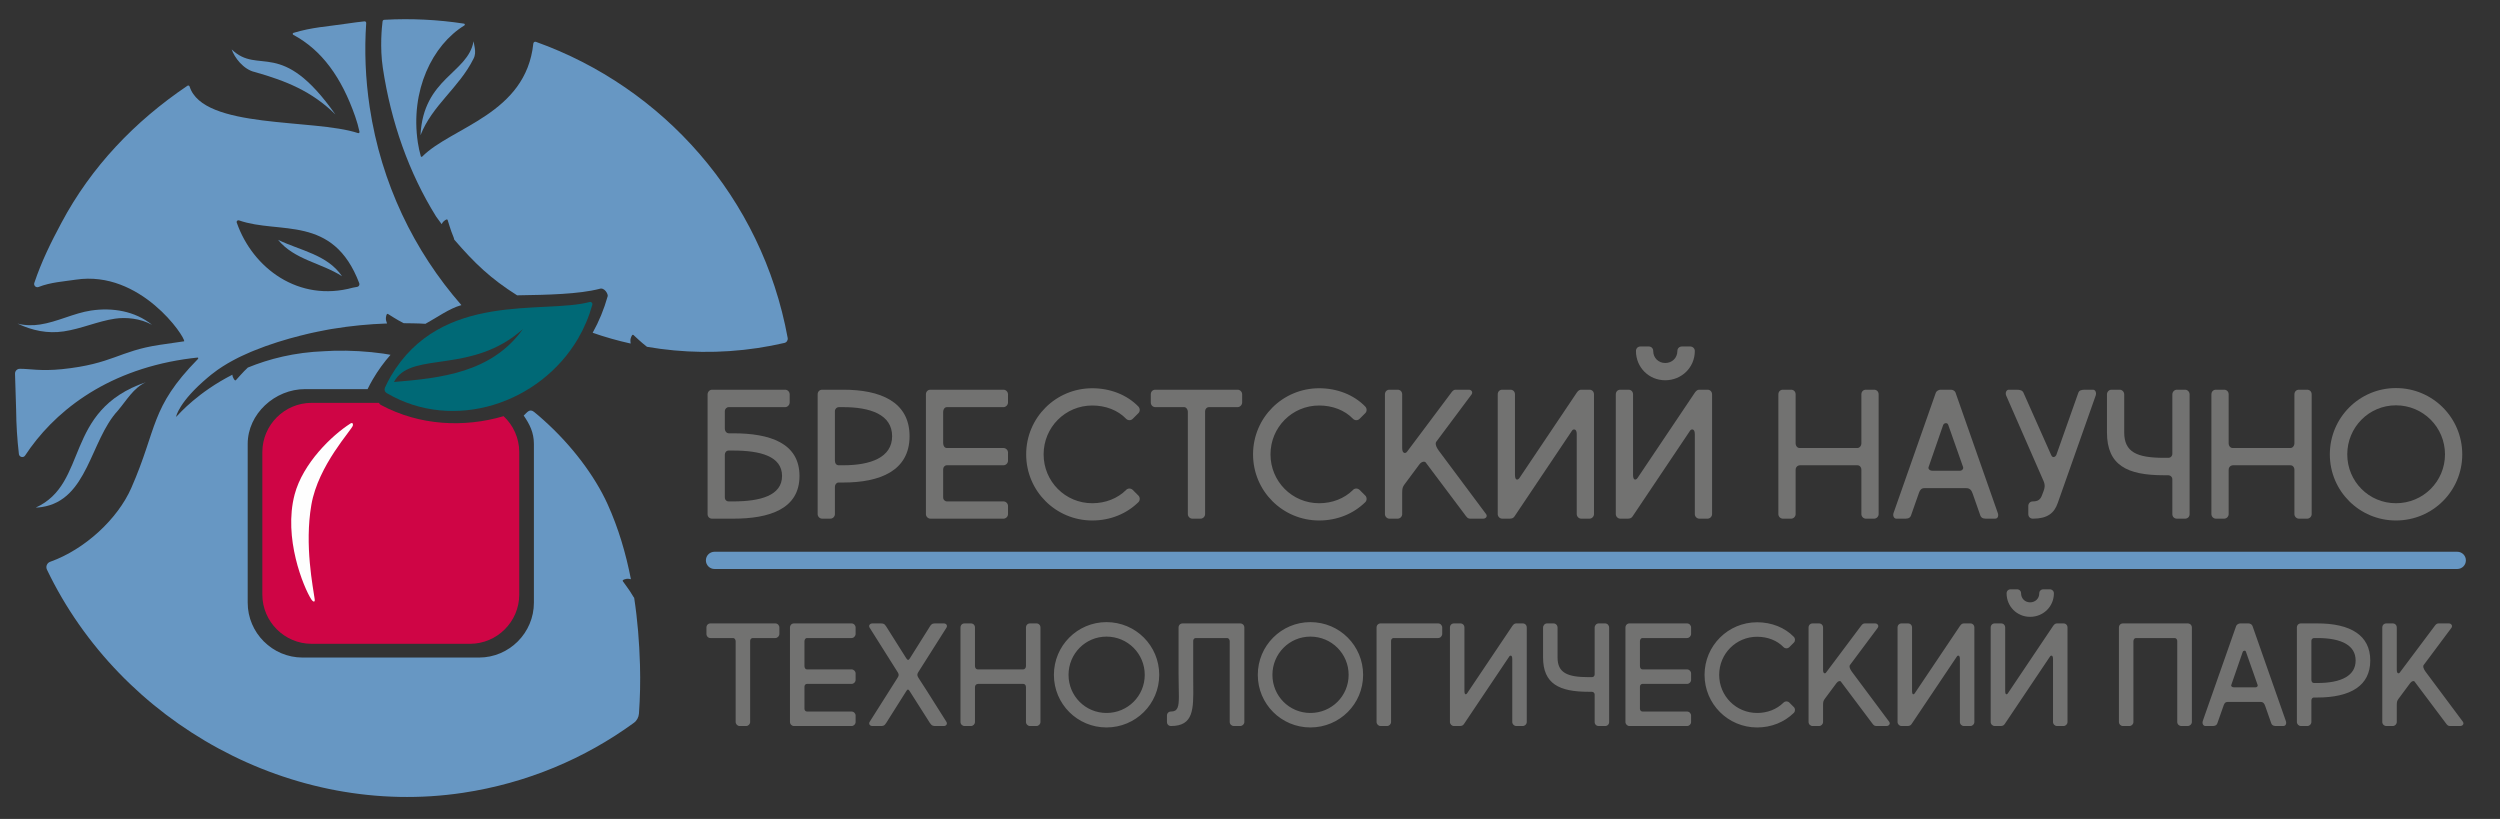 <?xml version="1.0" encoding="UTF-8"?>
<!DOCTYPE svg PUBLIC "-//W3C//DTD SVG 1.1//EN" "http://www.w3.org/Graphics/SVG/1.1/DTD/svg11.dtd">
<!-- Creator: CorelDRAW 2019 (64-Bit) -->
<svg xmlns="http://www.w3.org/2000/svg" xml:space="preserve" width="58mm" height="19mm" version="1.1" style="shape-rendering:geometricPrecision; text-rendering:geometricPrecision; image-rendering:optimizeQuality; fill-rule:evenodd; clip-rule:evenodd"
viewBox="0 0 5800 1900"
 xmlns:xlink="http://www.w3.org/1999/xlink">
 <rect x="0" y="0" width="5800" height="1900" fill="#333333" stroke="none"/>
 <defs>
  <style type="text/css">
   <![CDATA[
    .fil2 {fill:#CF0545}
    .fil4 {fill:#006976;fill-rule:nonzero}
    .fil1 {fill:#6797C3;fill-rule:nonzero}
    .fil0 {fill:#727271;fill-rule:nonzero}
    .fil3 {fill:#FEFEFE;fill-rule:nonzero}
   ]]>
  </style>
 </defs>
 <g id="Слой_x0020_1">
  <g id="_1793534601152">
   <g>
    <path class="fil0" d="M1641.63 1477.5c-1.71,-1.78 -2.69,-4.25 -2.69,-6.9l0 -14.62c0,-2.79 0.96,-5.21 2.62,-6.94 1.63,-1.71 3.95,-2.72 6.71,-2.72l150.58 0c2.5,0 4.89,1.08 6.63,2.88 1.64,1.71 2.7,4.08 2.7,6.78l0 14.62c0,2.58 -1.1,4.98 -2.78,6.73 -1.73,1.79 -4.09,2.93 -6.55,2.93l-52.52 0c-1.63,0 -3.08,0.73 -4.13,1.83 -1.14,1.2 -1.84,2.84 -1.84,4.47l0 188.48c0,2.47 -1.06,4.85 -2.79,6.58 -1.67,1.66 -3.96,2.75 -6.53,2.75l-14.96 0c-2.56,0 -4.86,-1.09 -6.53,-2.75 -1.73,-1.73 -2.8,-4.11 -2.8,-6.58l0 -187.48c0,-1.84 -0.71,-3.76 -1.85,-5.18 -1.01,-1.26 -2.35,-2.12 -3.78,-2.12l-52.85 0c-2.72,0 -5.01,-1.07 -6.64,-2.76zm193.7 -28.43c1.69,-1.77 4.08,-2.75 6.74,-2.75l133.63 0c2.49,0 4.88,1.08 6.62,2.88 1.64,1.71 2.7,4.08 2.7,6.78l0 14.62c0,2.58 -1.09,4.98 -2.78,6.73 -1.72,1.79 -4.08,2.93 -6.54,2.93l-103.72 0c-1.54,0 -2.87,0.81 -3.83,2.02 -1.14,1.43 -1.8,3.39 -1.8,5.28l0 57.84c0,2.16 0.63,4.16 1.71,5.57 0.97,1.26 2.32,2.05 3.92,2.05l103.72 0c2.47,0 4.84,1.07 6.57,2.8 1.67,1.67 2.75,3.97 2.75,6.53l0 14.96c0,2.56 -1.08,4.86 -2.75,6.53 -1.73,1.73 -4.1,2.79 -6.57,2.79l-103.72 0c-1.52,0 -2.92,0.7 -3.94,1.82 -1.04,1.15 -1.69,2.74 -1.69,4.48l0 51.53c0,1.82 0.67,3.36 1.72,4.46 1.11,1.16 2.64,1.84 4.24,1.84l103.39 0c2.47,0 4.84,1.06 6.57,2.79 1.67,1.67 2.75,3.97 2.75,6.53l0 14.96c0,2.56 -1.08,4.86 -2.75,6.53 -1.73,1.73 -4.1,2.8 -6.57,2.8l-133.63 0c-2.57,0 -4.87,-1.09 -6.54,-2.75 -1.73,-1.73 -2.79,-4.11 -2.79,-6.58l0 -219.06c0,-2.87 0.98,-5.24 2.59,-6.91zm214.44 -1.84c2.14,0.91 4.12,2.7 6.24,6.23l46.53 73.78c1.48,2.36 2.87,3.62 4.18,3.68 1.27,0.06 2.63,-1.03 4.07,-3.34l46.54 -74.12c4.28,-7.14 8.19,-7.14 13.16,-7.14l19.28 0c1.64,0 3.15,0.44 4.35,1.21 0.84,0.55 1.55,1.26 2.03,2.09 0.49,0.85 0.77,1.82 0.77,2.86 0,1.27 -0.4,2.64 -1.31,4.04l-65.47 103.36c-1.38,2.31 -1.92,4.14 -1.89,5.82 0.04,1.68 0.66,3.31 1.6,5.17l0.02 0.05c0.39,0.88 0.82,1.53 3.26,5.25 5.21,7.97 19.54,29.85 62.48,98.33 0.8,1.3 1.16,2.58 1.16,3.77 0,1.05 -0.28,2.03 -0.78,2.88 -0.5,0.85 -1.21,1.57 -2.09,2.11 -1.14,0.7 -2.56,1.11 -4.13,1.11l-19.28 0c-2.43,0 -4.52,0 -6.67,-0.92 -2.12,-0.9 -4.19,-2.68 -6.47,-6.2l-47.55 -74.8c-0.7,-1.06 -1.42,-1.81 -2.12,-2.25 -0.43,-0.26 -0.87,-0.4 -1.28,-0.4 -0.4,0 -0.83,0.15 -1.26,0.44 -0.64,0.42 -1.29,1.15 -1.93,2.2l-47.2 74.78c-4.28,7.14 -7.84,7.15 -13.16,7.15l-18.95 0c-1.72,0 -3.24,-0.44 -4.45,-1.18 -0.88,-0.54 -1.6,-1.26 -2.1,-2.09 -0.5,-0.85 -0.78,-1.83 -0.78,-2.86 0,-1.18 0.36,-2.46 1.15,-3.73l64.82 -102.39c1.41,-2.19 2.27,-4.05 2.38,-5.92 0.11,-1.86 -0.51,-3.84 -2.05,-6.31l-65.14 -103.37c-0.9,-1.39 -1.3,-2.76 -1.3,-4.01 0,-1.02 0.27,-1.98 0.76,-2.83 0.48,-0.82 1.18,-1.53 2.03,-2.08 1.26,-0.81 2.89,-1.28 4.68,-1.28l18.95 0c2.6,0 4.77,0 6.92,0.91zm181.14 1.84c1.69,-1.77 4.07,-2.75 6.73,-2.75l14.96 0c2.66,0 5.04,0.98 6.74,2.75 1.6,1.67 2.59,4.03 2.59,6.91l0 89.42c0,2.14 0.69,4.11 1.88,5.52 1.09,1.29 2.62,2.1 4.41,2.1l105.71 0c1.68,0 3.23,-0.85 4.37,-2.2 1.18,-1.4 1.93,-3.34 1.93,-5.42l0 -89.42c0,-2.88 0.98,-5.24 2.59,-6.91 1.7,-1.77 4.08,-2.75 6.74,-2.75l14.96 0c2.66,0 5.04,0.98 6.73,2.75 1.61,1.67 2.59,4.04 2.59,6.91l0 219.06c0,2.47 -1.06,4.85 -2.79,6.58 -1.67,1.66 -3.97,2.75 -6.53,2.75l-14.96 0c-2.57,0 -4.87,-1.09 -6.53,-2.75 -1.74,-1.73 -2.8,-4.11 -2.8,-6.58l0 -81.11c0,-2.1 -0.68,-3.97 -1.84,-5.29 -1.09,-1.24 -2.64,-2.01 -4.46,-2.01l-104.71 0c-2.09,0 -3.95,0.76 -5.26,2.07 -1.26,1.26 -2.03,3.07 -2.03,5.23l0 81.11c0,2.47 -1.07,4.85 -2.8,6.58 -1.67,1.66 -3.97,2.75 -6.53,2.75l-14.96 0c-2.56,0 -4.86,-1.09 -6.53,-2.75 -1.73,-1.73 -2.79,-4.11 -2.79,-6.58l0 -219.06c0,-2.87 0.98,-5.24 2.59,-6.91zm249.8 202.92c-22.03,-22.03 -35.66,-52.51 -35.66,-86.32 0,-33.83 13.65,-64.4 35.71,-86.52 22.08,-22.15 52.61,-35.82 86.31,-35.82 33.85,0 64.44,13.66 86.56,35.78 22.13,22.12 35.79,52.71 35.79,86.56 0,33.83 -13.65,64.32 -35.74,86.36 -22.13,22.06 -52.74,35.66 -86.61,35.66 -33.73,0 -64.27,-13.61 -86.36,-35.7zm24.05 -149.14c-15.95,16.06 -25.76,38.29 -25.76,62.82 0,24.52 9.79,46.64 25.71,62.62 15.89,15.95 37.9,25.79 62.36,25.79 24.63,0 46.81,-9.85 62.82,-25.8 16.04,-15.98 25.91,-38.1 25.91,-62.61 0,-24.52 -9.89,-46.74 -25.96,-62.81 -16.01,-16.01 -38.16,-25.92 -62.77,-25.92 -24.44,0 -46.43,9.9 -62.31,25.91zm202.57 172.19l0 -14.96c0,-2.64 0.97,-5 2.66,-6.69 1.63,-1.64 3.93,-2.63 6.66,-2.63 15.68,0 18.32,-10.54 18.32,-35.19 0,-5.76 -0.14,-12.09 -0.29,-19.16 -0.2,-9.14 -0.42,-19.53 -0.42,-31.07l0 -109.36c0,-2.9 0.99,-5.29 2.67,-6.96 1.74,-1.73 4.18,-2.7 6.98,-2.7l133.3 0c2.67,0 5.16,1 6.94,2.78 1.67,1.67 2.72,4.02 2.72,6.88l0 219.06c0,2.46 -1.14,4.82 -2.93,6.55 -1.76,1.68 -4.15,2.78 -6.73,2.78l-14.62 0c-2.7,0 -5.07,-1.07 -6.77,-2.71 -1.81,-1.73 -2.89,-4.13 -2.89,-6.62l0 -187.48c0,-1.84 -0.72,-3.76 -1.86,-5.18 -1.01,-1.26 -2.34,-2.12 -3.77,-2.12l-73.47 0c-1.48,0 -2.85,0.74 -3.86,1.86 -1.09,1.19 -1.77,2.82 -1.77,4.44l0 83.43c0,6.71 0.06,12.84 0.12,18.77 0.57,56.73 0.96,95.61 -51.67,95.61 -2.73,0 -5.03,-1 -6.66,-2.64 -1.69,-1.68 -2.66,-4.05 -2.66,-6.69zm246.41 -23.05c-22.03,-22.03 -35.66,-52.51 -35.66,-86.32 0,-33.83 13.65,-64.4 35.71,-86.52 22.08,-22.15 52.61,-35.82 86.31,-35.82 33.85,0 64.44,13.66 86.56,35.78 22.12,22.12 35.78,52.71 35.78,86.56 0,33.83 -13.64,64.32 -35.74,86.36 -22.13,22.06 -52.73,35.66 -86.6,35.66 -33.73,0 -64.27,-13.61 -86.36,-35.7zm24.05 -149.14c-15.95,16.06 -25.77,38.29 -25.77,62.82 0,24.52 9.8,46.64 25.72,62.62 15.89,15.95 37.9,25.79 62.36,25.79 24.63,0 46.81,-9.85 62.82,-25.8 16.04,-15.98 25.91,-38.1 25.91,-62.61 0,-24.52 -9.89,-46.74 -25.96,-62.81 -16.01,-16.01 -38.16,-25.92 -62.77,-25.92 -24.44,0 -46.43,9.9 -62.31,25.91zm218.45 -53.78c1.7,-1.77 4.08,-2.75 6.74,-2.75l133.63 0c2.5,0 4.89,1.08 6.62,2.88 1.65,1.71 2.71,4.08 2.71,6.78l0 14.62c0,2.58 -1.1,4.98 -2.78,6.73 -1.72,1.79 -4.09,2.93 -6.55,2.93l-103.71 0c-1.48,0 -2.85,0.74 -3.86,1.86 -1.09,1.19 -1.77,2.82 -1.77,4.44l0 188.48c0,2.47 -1.07,4.85 -2.8,6.58 -1.67,1.66 -3.97,2.75 -6.53,2.75l-14.96 0c-2.57,0 -4.87,-1.09 -6.53,-2.75 -1.73,-1.73 -2.8,-4.11 -2.8,-6.58l0 -219.06c0,-2.87 0.98,-5.24 2.59,-6.91zm170.2 0c1.7,-1.77 4.08,-2.75 6.74,-2.75l14.96 0c2.66,0 5.04,0.98 6.73,2.75 1.61,1.67 2.59,4.04 2.59,6.91l0 147.26c0,3.23 0.47,5.26 1.17,6.42 0.36,0.61 0.78,0.95 1.2,1.08 0.43,0.12 0.92,0.06 1.4,-0.12 0.88,-0.34 1.75,-1.1 2.35,-1.96l105.4 -156.93c1.41,-1.94 2.76,-3.28 4.16,-4.14 1.46,-0.89 2.96,-1.27 4.64,-1.27l14.96 0c2.66,0 5.04,0.98 6.73,2.75 1.61,1.67 2.59,4.04 2.59,6.91l0 219.06c0,2.47 -1.06,4.85 -2.79,6.58 -1.67,1.66 -3.97,2.75 -6.53,2.75l-14.96 0c-2.57,0 -4.87,-1.09 -6.53,-2.75 -1.73,-1.73 -2.8,-4.11 -2.8,-6.58l0 -146.6c0,-2.92 -0.51,-4.8 -1.27,-5.94 -0.47,-0.71 -1.03,-1.12 -1.61,-1.3 -0.58,-0.17 -1.21,-0.15 -1.79,0.02 -0.78,0.22 -1.45,0.68 -1.8,1.17l-105.69 157.53c-1.11,1.67 -2.42,2.79 -4.06,3.49 -1.59,0.68 -3.46,0.96 -5.76,0.96l-13.29 0c-2.57,0 -4.87,-1.09 -6.53,-2.75 -1.73,-1.73 -2.8,-4.11 -2.8,-6.58l0 -219.06c0,-2.87 0.98,-5.24 2.59,-6.91zm247.09 6.91l0 69.47c0,17.72 5.66,29.09 17.33,35.99 11.83,7 29.87,9.54 54.46,9.54l7.98 0c1.83,0 3.38,-0.69 4.48,-1.78 1.14,-1.16 1.81,-2.76 1.81,-4.52l0 -108.7c0,-2.62 1.05,-5.05 2.74,-6.82 1.68,-1.74 4,-2.84 6.59,-2.84l14.96 0c2.59,0 4.91,1.1 6.59,2.84 1.69,1.77 2.73,4.2 2.73,6.82l0 219.06c0,2.73 -0.99,5.03 -2.63,6.67 -1.68,1.68 -4.05,2.66 -6.69,2.66l-14.96 0c-2.64,0 -5.01,-0.98 -6.69,-2.66 -1.64,-1.64 -2.64,-3.94 -2.64,-6.67l0 -63.83c0,-1.72 -0.72,-3.31 -1.92,-4.45 -1.18,-1.13 -2.84,-1.84 -4.71,-1.84l-7.64 0c-33.77,0 -60.05,-4.54 -77.94,-16.72 -17.99,-12.25 -27.46,-32.13 -27.46,-62.75l0 -69.47c0,-2.62 1.05,-5.05 2.74,-6.82 1.68,-1.74 4,-2.84 6.59,-2.84l14.96 0c2.59,0 4.91,1.1 6.58,2.84 1.7,1.77 2.74,4.2 2.74,6.82zm160.12 -6.91c1.7,-1.77 4.08,-2.75 6.74,-2.75l133.63 0c2.5,0 4.89,1.08 6.62,2.88 1.64,1.71 2.71,4.08 2.71,6.78l0 14.62c0,2.58 -1.1,4.98 -2.78,6.73 -1.73,1.79 -4.09,2.93 -6.55,2.93l-103.71 0c-1.55,0 -2.87,0.81 -3.84,2.02 -1.14,1.43 -1.8,3.39 -1.8,5.28l0 57.84c0,2.16 0.63,4.16 1.71,5.57 0.97,1.26 2.33,2.05 3.93,2.05l103.71 0c2.47,0 4.85,1.07 6.58,2.8 1.67,1.67 2.75,3.97 2.75,6.53l0 14.96c0,2.56 -1.08,4.86 -2.75,6.53 -1.73,1.73 -4.11,2.79 -6.58,2.79l-103.71 0c-1.53,0 -2.92,0.7 -3.94,1.82 -1.05,1.15 -1.7,2.74 -1.7,4.48l0 51.53c0,1.82 0.68,3.36 1.73,4.46 1.1,1.16 2.63,1.84 4.24,1.84l103.38 0c2.47,0 4.85,1.06 6.58,2.79 1.67,1.67 2.75,3.97 2.75,6.53l0 14.96c0,2.56 -1.08,4.86 -2.75,6.53 -1.73,1.73 -4.11,2.8 -6.58,2.8l-133.63 0c-2.57,0 -4.87,-1.09 -6.54,-2.75 -1.72,-1.73 -2.79,-4.11 -2.79,-6.58l0 -219.06c0,-2.87 0.98,-5.24 2.59,-6.91zm216.57 202.92c-22.03,-22.03 -35.66,-52.51 -35.66,-86.32 0,-33.8 13.63,-64.28 35.66,-86.31 22.08,-22.09 52.63,-35.7 86.35,-35.7 16.64,0 32.7,3.04 47.24,8.82 14.44,5.74 27.39,14.2 37.92,25.06l0.03 0.03c1.71,1.89 2.63,4.37 2.63,6.83 0,2.36 -0.84,4.71 -2.66,6.53l-10.31 10.31c-1.99,1.98 -4.43,2.91 -6.84,2.91 -2.51,0 -5,-1.02 -6.89,-2.91 -7.45,-7.77 -16.64,-13.7 -26.87,-17.71 -10.55,-4.15 -22.23,-6.26 -34.25,-6.26 -24.46,0 -46.46,9.84 -62.35,25.79 -15.92,15.98 -25.72,38.1 -25.72,62.61 0,24.52 9.8,46.64 25.72,62.62 15.89,15.95 37.89,25.79 62.35,25.79 11.88,0 23.34,-2.15 33.75,-6.23 10.34,-4.07 19.67,-10.05 27.37,-17.74l0.26 -0.28c1.67,-1.67 3.95,-2.59 6.32,-2.63 2.35,-0.05 4.78,0.76 6.76,2.54l10.7 10.68c1.82,1.82 2.66,4.25 2.66,6.65 0,2.51 -0.94,5.02 -2.66,6.75 -11,10.82 -24.11,19.33 -38.66,25.12 -14.32,5.69 -30.04,8.75 -46.5,8.75 -33.72,0 -64.26,-13.61 -86.35,-35.7zm391.29 30.95c-1.29,0.89 -2.97,1.43 -4.77,1.43l-23.93 0c-4.78,0 -6.94,-2.97 -10.26,-7.55l-71.98 -95.89 -0.24 -0.23c-0.54,-0.41 -1.49,-0.69 -2.67,-0.59 -1.28,0.1 -2.81,0.65 -4.41,1.93 -0.88,0.71 -1.8,1.65 -2.7,2.86l-26.92 36.21c-1.59,2.24 -2.63,3.91 -3.26,5.98 -0.63,2.1 -0.87,4.67 -0.87,8.72l0 39.23c0,2.47 -1.06,4.85 -2.79,6.58 -1.67,1.66 -3.97,2.75 -6.53,2.75l-14.96 0c-2.57,0 -4.87,-1.09 -6.54,-2.75 -1.73,-1.73 -2.79,-4.11 -2.79,-6.58l0 -219.06c0,-2.87 0.98,-5.24 2.59,-6.91 1.7,-1.77 4.08,-2.75 6.74,-2.75l14.96 0c2.66,0 5.04,0.98 6.73,2.75 1.61,1.67 2.59,4.03 2.59,6.91l0 98.72c0,2.78 0.55,4.73 1.39,5.94 0.47,0.69 1.04,1.14 1.63,1.34 0.56,0.2 1.19,0.2 1.79,0 0.83,-0.27 1.66,-0.91 2.32,-1.87l81.45 -108.72c1.42,-1.95 2.78,-3.2 4.15,-3.98 1.42,-0.8 2.83,-1.09 4.32,-1.09l23.94 0c1.67,0 3.22,0.5 4.42,1.34 0.83,0.57 1.5,1.3 1.97,2.13 0.48,0.85 0.75,1.82 0.75,2.84 0,1.26 -0.41,2.6 -1.32,3.92l-64.52 86.46c-0.9,1.2 -1.21,3.13 -0.5,5.84 0.66,2.47 2.17,5.54 4.82,9.24l86.79 116.37c0.88,1.27 1.27,2.54 1.27,3.73 0,0.98 -0.27,1.9 -0.74,2.71 -0.46,0.79 -1.12,1.49 -1.92,2.04zm23.41 -233.87c1.69,-1.77 4.07,-2.75 6.73,-2.75l14.96 0c2.66,0 5.04,0.98 6.73,2.75 1.61,1.67 2.59,4.04 2.59,6.91l0 147.26c0,3.23 0.47,5.26 1.17,6.42 0.36,0.61 0.78,0.95 1.21,1.08 0.42,0.12 0.91,0.06 1.39,-0.12 0.89,-0.34 1.75,-1.1 2.36,-1.96l105.39 -156.93c1.41,-1.94 2.76,-3.28 4.16,-4.14 1.46,-0.89 2.97,-1.27 4.64,-1.27l14.96 0c2.66,0 5.04,0.98 6.73,2.75 1.61,1.67 2.59,4.04 2.59,6.91l0 219.06c0,2.47 -1.06,4.85 -2.79,6.58 -1.66,1.66 -3.96,2.75 -6.53,2.75l-14.96 0c-2.57,0 -4.87,-1.09 -6.53,-2.75 -1.73,-1.73 -2.79,-4.11 -2.79,-6.58l0 -146.6c0,-2.92 -0.52,-4.8 -1.28,-5.94 -0.46,-0.71 -1.03,-1.12 -1.61,-1.3 -0.58,-0.17 -1.21,-0.15 -1.78,0.02 -0.79,0.22 -1.46,0.68 -1.8,1.17l-105.69 157.53c-1.11,1.67 -2.43,2.79 -4.07,3.49 -1.59,0.68 -3.46,0.96 -5.75,0.96l-13.3 0c-2.57,0 -4.87,-1.09 -6.53,-2.75 -1.73,-1.73 -2.8,-4.11 -2.8,-6.58l0 -219.06c0,-2.87 0.99,-5.24 2.6,-6.91zm237.76 -2.75c2.66,0 5.04,0.98 6.74,2.75 1.61,1.67 2.59,4.04 2.59,6.91l0 147.26c0,3.23 0.46,5.26 1.16,6.43 0.36,0.6 0.78,0.94 1.21,1.07 0.43,0.12 0.91,0.06 1.39,-0.12 0.89,-0.34 1.75,-1.1 2.36,-1.96l105.4 -156.93c1.4,-1.94 2.75,-3.28 4.15,-4.14 1.46,-0.89 2.97,-1.27 4.64,-1.27l14.96 0c2.66,0 5.04,0.98 6.74,2.75 1.61,1.67 2.59,4.04 2.59,6.91l0 219.06c0,2.47 -1.07,4.85 -2.8,6.58 -1.66,1.66 -3.96,2.75 -6.53,2.75l-14.96 0c-2.56,0 -4.86,-1.09 -6.53,-2.75 -1.73,-1.73 -2.79,-4.11 -2.79,-6.58l0 -146.6c0,-2.92 -0.52,-4.8 -1.27,-5.95 -0.47,-0.7 -1.04,-1.11 -1.62,-1.29 -0.58,-0.17 -1.21,-0.15 -1.78,0.02 -0.78,0.22 -1.45,0.68 -1.8,1.17l-105.69 157.53c-1.11,1.67 -2.43,2.79 -4.06,3.49 -1.6,0.68 -3.47,0.96 -5.76,0.96l-13.3 0c-2.56,0 -4.86,-1.09 -6.53,-2.75 -1.73,-1.73 -2.79,-4.11 -2.79,-6.58l0 -219.06c0,-2.87 0.98,-5.24 2.59,-6.91 1.69,-1.77 4.07,-2.75 6.73,-2.75l14.96 0zm15.24 -76.46c1.7,-1.68 4.06,-2.66 6.7,-2.66l14.96 0c2.64,0 5,0.98 6.69,2.66 1.64,1.64 2.63,3.94 2.63,6.67 0,5.99 2.27,11.2 5.98,14.91 3.77,3.76 9.04,6.01 14.95,6.01 6.06,0 11.4,-2.24 15.21,-5.98 3.76,-3.71 6.05,-8.93 6.05,-14.94 0,-2.76 1.01,-5.08 2.72,-6.71 1.72,-1.66 4.15,-2.62 6.93,-2.62l14.63 0c2.65,0 5.12,0.99 6.89,2.69 1.7,1.63 2.77,3.92 2.77,6.64 0,15.23 -6.1,28.86 -16.05,38.69 -9.94,9.83 -23.75,15.84 -39.15,15.84 -15.23,0 -28.87,-6.01 -38.69,-15.84 -9.83,-9.83 -15.85,-23.46 -15.85,-38.69 0,-2.73 1,-5.03 2.63,-6.67zm260.58 79.21c1.7,-1.77 4.08,-2.75 6.74,-2.75l150.25 0c2.67,0 5.16,1 6.94,2.78 1.67,1.66 2.72,4.02 2.72,6.88l0 219.06c0,2.46 -1.14,4.82 -2.93,6.55 -1.76,1.68 -4.16,2.78 -6.73,2.78l-14.63 0c-2.7,0 -5.06,-1.07 -6.77,-2.71 -1.8,-1.73 -2.88,-4.13 -2.88,-6.62l0 -188.48c0,-1.57 -0.73,-3.15 -1.82,-4.35 -1.06,-1.17 -2.45,-1.95 -3.82,-1.95l-90.41 0c-1.55,0 -2.87,0.81 -3.84,2.02 -1.14,1.43 -1.8,3.39 -1.8,5.28l0 187.48c0,2.47 -1.06,4.85 -2.79,6.58 -1.67,1.66 -3.97,2.75 -6.53,2.75l-14.96 0c-2.57,0 -4.87,-1.09 -6.54,-2.75 -1.73,-1.73 -2.79,-4.11 -2.79,-6.58l0 -219.06c0,-2.87 0.98,-5.24 2.59,-6.91zm333.04 182.06c-1.64,-1.64 -3.83,-2.61 -6.85,-2.61l-77.12 0c-2.22,0 -3.91,0.73 -5.22,1.93 -1.36,1.25 -2.36,3.02 -3.13,5.03l-14.96 42.55c-2.38,6.47 -8.55,6.4 -13.13,6.34l-14.75 0c-0.68,0 -1.31,-0.12 -1.91,-0.33 -1.47,-0.53 -2.65,-1.64 -3.44,-3.07 -0.77,-1.37 -1.19,-3.05 -1.19,-4.78 0,-1.15 0.19,-2.35 0.59,-3.48l77.46 -220.39c0.59,-1.59 2.05,-3.14 3.86,-4.26 1.7,-1.04 3.76,-1.74 5.74,-1.74l18.94 0c1.99,0 3.98,0.62 5.61,1.6 1.71,1.03 3.07,2.48 3.65,4.05l77.47 220.74c0.5,1.34 0.78,2.81 0.78,4.22 0,1.47 -0.3,2.91 -0.93,4.13 -0.67,1.26 -1.72,2.29 -3.17,2.85 -0.77,0.29 -1.65,0.46 -2.63,0.46l-14.75 0c-4.57,0.06 -10.75,0.13 -13.13,-6.32l-13.96 -39.91c-0.95,-2.86 -2.13,-5.31 -3.83,-7.01zm-13.64 -40.88c0,-0.32 -0.05,-0.67 -0.16,-0.99l-27.25 -77.43c-0.29,-0.83 -0.77,-1.41 -1.33,-1.77 -0.6,-0.39 -1.34,-0.54 -2.08,-0.5 -0.77,0.05 -1.57,0.32 -2.25,0.75 -0.78,0.51 -1.43,1.25 -1.73,2.16l-26.61 76.85c-0.14,0.34 -0.2,0.69 -0.2,1.03 0,0.74 0.3,1.45 0.83,2.07 0.57,0.68 1.39,1.25 2.34,1.64 0.83,0.32 1.76,0.52 2.74,0.52l50.86 0c0.59,0 1.14,-0.1 1.64,-0.26 0.97,-0.33 1.78,-0.93 2.35,-1.67 0.54,-0.72 0.85,-1.56 0.85,-2.4zm229.87 6.09c-22.45,15.67 -55.01,21.88 -91.11,21.88l-8.64 0c-1.49,0 -2.87,0.75 -3.88,1.92 -1.08,1.23 -1.75,2.94 -1.75,4.71l0 50.19c0,2.47 -1.07,4.85 -2.8,6.58 -1.67,1.66 -3.97,2.75 -6.53,2.75l-14.96 0c-2.56,0 -4.86,-1.09 -6.53,-2.75 -1.73,-1.73 -2.8,-4.11 -2.8,-6.58l0 -219.06c0,-2.87 0.99,-5.24 2.59,-6.91 1.7,-1.77 4.08,-2.75 6.74,-2.75l38.56 0c36.11,0 68.68,6.2 91.12,21.94 19.41,13.61 31.23,34.29 31.23,64.17 0,29.74 -11.83,50.35 -31.24,63.91zm-24.94 -102.58c-16.18,-9.62 -39.79,-13.5 -66.17,-13.5l-7.98 0c-1.71,0 -3.29,0.72 -4.43,1.86 -1.14,1.15 -1.86,2.72 -1.86,4.44l0 90.75c0,2.15 0.61,4.04 1.72,5.36 1.01,1.2 2.46,1.93 4.24,1.93l8.31 0c26.33,0 49.9,-3.95 66.07,-13.57 13.9,-8.27 22.34,-20.76 22.34,-38.6 0,-17.95 -8.41,-30.44 -22.24,-38.67zm269.69 189.18c-1.3,0.89 -2.97,1.43 -4.77,1.43l-23.93 0c-4.79,0 -6.95,-2.97 -10.26,-7.55l-71.98 -95.89 -0.24 -0.23c-0.55,-0.41 -1.49,-0.69 -2.68,-0.59 -1.28,0.1 -2.8,0.65 -4.4,1.93 -0.89,0.71 -1.8,1.65 -2.71,2.86l-26.91 36.21c-1.6,2.24 -2.64,3.91 -3.26,5.98 -0.63,2.1 -0.87,4.67 -0.87,8.72l0 39.23c0,2.47 -1.07,4.85 -2.79,6.58 -1.68,1.66 -3.98,2.75 -6.54,2.75l-14.96 0c-2.56,0 -4.86,-1.09 -6.53,-2.75 -1.73,-1.73 -2.79,-4.11 -2.79,-6.58l0 -219.06c0,-2.87 0.98,-5.24 2.59,-6.91 1.69,-1.77 4.08,-2.75 6.73,-2.75l14.96 0c2.66,0 5.04,0.98 6.74,2.75 1.6,1.67 2.59,4.03 2.59,6.91l0 98.72c0,2.78 0.55,4.73 1.38,5.94 0.48,0.69 1.04,1.14 1.63,1.34 0.57,0.2 1.19,0.2 1.79,0 0.84,-0.27 1.66,-0.91 2.32,-1.87l81.46 -108.72c1.42,-1.95 2.77,-3.2 4.14,-3.98 1.42,-0.8 2.83,-1.09 4.32,-1.09l23.94 0c1.68,0 3.22,0.5 4.43,1.34 0.82,0.57 1.5,1.3 1.97,2.13 0.47,0.85 0.74,1.82 0.74,2.84 0,1.26 -0.41,2.6 -1.32,3.92l-64.51 86.46c-0.9,1.2 -1.22,3.13 -0.5,5.84 0.66,2.47 2.16,5.54 4.82,9.24l86.78 116.37c0.88,1.27 1.27,2.54 1.27,3.73 0,0.98 -0.27,1.9 -0.74,2.71 -0.46,0.79 -1.12,1.49 -1.91,2.04z"/>
    <path class="fil0" d="M1690.89 1005.25c-5.48,0 -9.27,-5.06 -9.27,-10.96l0 -40.45c0,-5.06 4.21,-9.28 8.85,-9.28l131.06 0c5.48,0 10.53,-5.05 10.53,-10.95l0 -18.54c0,-6.33 -5.05,-10.96 -10.53,-10.96l-169.41 0c-5.9,0 -10.54,5.06 -10.54,10.96l0 277.7c0,6.33 4.64,10.54 10.54,10.54l48.88 0c84.71,0 153.82,-22.76 153.82,-99.03 0,-76.7 -69.11,-99.03 -153.82,-99.03l-10.11 0zm-0.42 158.03c-5.06,0 -8.85,-3.8 -8.85,-9.27l0 -99.46c0,-5.05 3.79,-9.27 8.85,-9.27l10.53 0c62.79,0 113.36,13.06 113.36,59 0,45.51 -50.57,59 -113.36,59l-10.53 0z"/>
    <path id="1" class="fil0" d="M1956.37 1119.45c84.71,0 153.82,-26.97 153.82,-107.46 0,-80.91 -69.11,-107.88 -153.82,-107.88l-48.88 0c-5.9,0 -10.54,4.21 -10.54,10.96l0 277.7c0,5.48 4.64,10.54 10.54,10.54l18.96 0c5.9,0 10.54,-5.06 10.54,-10.54l0 -63.63c0,-5.06 3.79,-9.69 8.43,-9.69l10.95 0zm0 -174.89c62.79,0 113.36,17.28 113.36,67.43 0,49.73 -50.57,67.43 -113.36,67.43l-10.53 0c-5.48,0 -8.85,-4.64 -8.85,-10.54l0 -115.04c0,-5.06 4.21,-9.28 9.27,-9.28l10.11 0z"/>
    <path id="2" class="fil0" d="M2158.65 904.11c-5.9,0 -10.54,4.21 -10.54,10.96l0 277.7c0,5.48 4.64,10.54 10.54,10.54l169.41 0c5.48,0 10.53,-4.64 10.53,-10.54l0 -18.96c0,-5.9 -5.05,-10.53 -10.53,-10.53l-131.06 0c-4.64,0 -8.85,-3.8 -8.85,-9.27l0 -65.32c0,-5.06 3.79,-9.27 8.43,-9.27l131.48 0c5.48,0 10.53,-4.64 10.53,-10.54l0 -18.96c0,-5.9 -5.05,-10.54 -10.53,-10.54l-131.48 0c-5.06,0 -8.43,-5.06 -8.43,-10.96l0 -73.32c0,-5.06 3.37,-10.54 8.43,-10.54l131.48 0c5.48,0 10.53,-5.05 10.53,-10.95l0 -18.54c0,-6.33 -5.05,-10.96 -10.53,-10.96l-169.41 0z"/>
    <path id="3" class="fil0" d="M2380.74 1054.13c0,85.13 68.69,153.39 153.39,153.39 41.72,0 79.65,-15.59 107.04,-42.56 3.79,-3.79 4.21,-10.95 0,-15.17l-13.07 -13.06c-4.63,-4.64 -11.8,-4.22 -15.59,0 -19.8,19.8 -48.04,30.76 -78.38,30.76 -62.79,0 -112.94,-50.57 -112.94,-113.36 0,-62.79 50.15,-113.36 112.94,-113.36 30.34,0 59,10.54 78.38,30.76 4.22,4.22 10.96,4.64 15.59,0l13.07 -13.06c4.21,-4.21 3.79,-10.96 0,-15.17 -26.55,-27.39 -65.32,-42.56 -107.04,-42.56 -84.7,0 -153.39,68.27 -153.39,153.39z"/>
    <path id="4" class="fil0" d="M2669.83 933.61c0,5.9 4.21,10.95 10.53,10.95l67.01 0c4.63,0 8.43,5.48 8.43,10.54l0 237.67c0,5.48 4.63,10.54 10.53,10.54l18.96 0c5.9,0 10.54,-5.06 10.54,-10.54l0 -238.93c0,-4.64 3.79,-9.28 8.85,-9.28l66.58 0c5.48,0 10.54,-5.05 10.54,-10.95l0 -18.54c0,-6.33 -5.06,-10.96 -10.54,-10.96l-190.9 0c-6.32,0 -10.53,4.63 -10.53,10.96l0 18.54z"/>
    <path id="5" class="fil0" d="M2907.09 1054.13c0,85.13 68.69,153.39 153.39,153.39 41.72,0 79.65,-15.59 107.04,-42.56 3.79,-3.79 4.21,-10.95 0,-15.17l-13.07 -13.06c-4.63,-4.64 -11.8,-4.22 -15.59,0 -19.8,19.8 -48.04,30.76 -78.38,30.76 -62.79,0 -112.94,-50.57 -112.94,-113.36 0,-62.79 50.15,-113.36 112.94,-113.36 30.34,0 59,10.54 78.38,30.76 4.22,4.22 10.96,4.64 15.59,0l13.07 -13.06c4.21,-4.21 3.79,-10.96 0,-15.17 -26.55,-27.39 -65.32,-42.56 -107.04,-42.56 -84.7,0 -153.39,68.27 -153.39,153.39z"/>
    <path id="6" class="fil0" d="M3441.02 1203.31c5.9,0 10.53,-5.06 6.74,-10.54l-109.99 -147.49c-7.58,-10.53 -8,-17.28 -5.48,-20.65l81.76 -109.56c3.79,-5.48 -0.42,-10.96 -6.32,-10.96l-30.35 0c-3.37,0 -6.32,1.26 -9.69,5.9l-103.24 137.8c-3.8,5.48 -11.38,4.21 -11.38,-7.59l0 -125.15c0,-6.75 -4.64,-10.96 -10.54,-10.96l-18.96 0c-5.9,0 -10.54,4.21 -10.54,10.96l0 277.7c0,5.48 4.64,10.54 10.54,10.54l18.96 0c5.9,0 10.54,-5.06 10.54,-10.54l0 -49.72c0,-10.54 1.26,-13.49 5.48,-19.39l34.13 -45.93c6.32,-8.43 13.06,-7.16 14.75,-5.06l90.18 120.1c4.64,6.33 7.17,10.54 13.07,10.54l30.34 0z"/>
    <path id="7" class="fil0" d="M3485.26 904.11c-5.9,0 -10.53,4.21 -10.53,10.96l0 277.7c0,5.48 4.63,10.54 10.53,10.54l16.86 0c5.48,0 8.85,-1.26 11.38,-5.06l134 -199.75c2.11,-2.95 10.54,-5.05 10.54,8.43l0 185.84c0,5.48 4.64,10.54 10.54,10.54l18.96 0c5.9,0 10.53,-5.06 10.53,-10.54l0 -277.7c0,-6.75 -4.63,-10.96 -10.53,-10.96l-18.96 0c-3.8,0 -6.75,1.68 -10.12,6.32l-133.59 198.91c-2.95,4.21 -10.11,6.74 -10.11,-7.59l0 -186.68c0,-6.75 -4.64,-10.96 -10.53,-10.96l-18.97 0z"/>
    <path id="8" class="fil0" d="M3778.15 904.11c5.89,0 10.53,4.21 10.53,10.96l0 186.68c0,14.33 7.16,11.8 10.11,7.59l133.59 -198.91c3.37,-4.64 6.32,-6.32 10.12,-6.32l18.96 0c5.9,0 10.53,4.21 10.53,10.96l0 277.7c0,5.48 -4.63,10.54 -10.53,10.54l-18.96 0c-5.9,0 -10.54,-5.06 -10.54,-10.54l0 -185.84c0,-13.48 -8.43,-11.38 -10.54,-8.43l-134 199.75c-2.53,3.8 -5.9,5.06 -11.38,5.06l-16.86 0c-5.9,0 -10.53,-5.06 -10.53,-10.54l0 -277.7c0,-6.75 4.63,-10.96 10.53,-10.96l18.97 0zm27.81 -100.3c-5.9,0 -10.54,4.22 -10.54,10.54 0,37.93 29.92,67.85 67.85,67.85 38.35,0 68.69,-29.92 68.69,-67.85 0,-6.32 -5.06,-10.54 -10.96,-10.54l-18.54 0c-6.32,0 -10.96,4.22 -10.96,10.54 0,16.01 -12.22,27.81 -28.23,27.81 -15.59,0 -27.81,-11.8 -27.81,-27.81 0,-6.32 -4.64,-10.54 -10.54,-10.54l-18.96 0z"/>
    <path id="9" class="fil0" d="M4136.35 904.11c-5.9,0 -10.54,4.21 -10.54,10.96l0 277.7c0,5.48 4.64,10.54 10.54,10.54l18.96 0c5.9,0 10.54,-5.06 10.54,-10.54l0 -102.82c0,-6.32 4.63,-10.53 10.53,-10.53l132.75 0c5.48,0 9.27,4.63 9.27,10.53l0 102.82c0,5.48 4.63,10.54 10.53,10.54l18.97 0c5.9,0 10.53,-5.06 10.53,-10.54l0 -277.7c0,-6.75 -4.63,-10.96 -10.53,-10.96l-18.97 0c-5.9,0 -10.53,4.21 -10.53,10.96l0 113.35c0,5.9 -4.22,10.96 -9.27,10.96l-134.01 0c-5.48,0 -9.27,-5.06 -9.27,-10.96l0 -113.35c0,-6.75 -4.64,-10.96 -10.54,-10.96l-18.96 0z"/>
    <path id="10" class="fil0" d="M4561.98 1132.51c8.42,0 12.22,5.48 14.75,13.07l17.7 50.57c2.94,8 11.37,7.16 16.85,7.16l17.28 0c7.16,0 8.43,-7.59 6.32,-13.06l-98.19 -279.82c-1.26,-3.37 -5.9,-6.32 -10.53,-6.32l-24.02 0c-4.64,0 -9.7,3.37 -10.96,6.74l-98.19 279.4c-2.11,5.9 0.84,13.06 6.32,13.06l17.28 0c5.48,0 13.91,0.84 16.86,-7.16l18.96 -53.94c2.11,-5.48 5.48,-9.7 11.8,-9.7l97.77 0zm-7.59 -48.88c1.27,3.79 -2.11,8.43 -7.16,8.43l-64.48 0c-5.48,0 -10.11,-4.22 -8.43,-8.43l33.72 -97.35c1.68,-5.05 9.69,-6.74 11.8,-0.84l34.55 98.19z"/>
    <path id="11" class="fil0" d="M4737.28 1149.37c-3.79,9.69 -9.27,13.91 -21.07,13.91 -6.32,0 -10.54,4.63 -10.54,10.53l0 18.96c0,5.9 4.22,10.54 10.54,10.54 34.13,0 49.73,-13.06 57.73,-36.24l88.08 -249.48c2.1,-6.32 -0.42,-13.48 -6.32,-13.48l-17.28 0c-9.69,0 -14.75,1.26 -16.86,7.58l-50.99 144.13c-0.84,2.1 -7.58,9.27 -11.8,0l-64.05 -144.13c-2.53,-5.9 -7.17,-7.58 -16.86,-7.58l-17.28 0c-5.9,0 -8.85,7.16 -6.32,13.48l86.81 198.49c4.22,9.69 2.53,16.85 0,23.18l-3.79 10.11z"/>
    <path id="12" class="fil0" d="M4928.18 1003.14l0 -88.07c0,-5.9 -4.64,-10.96 -10.53,-10.96l-18.97 0c-5.9,0 -10.53,5.06 -10.53,10.96l0 88.07c0,76.7 47.19,99.45 132.32,99.45l9.69 0c5.48,0 9.69,4.22 9.69,9.27l0 80.91c0,6.33 4.64,10.54 10.54,10.54l18.96 0c5.9,0 10.54,-4.21 10.54,-10.54l0 -277.7c0,-5.9 -4.64,-10.96 -10.54,-10.96l-18.96 0c-5.9,0 -10.54,5.06 -10.54,10.96l0 137.8c0,5.05 -3.79,9.27 -9.27,9.27l-10.11 0c-62.79,0 -92.29,-13.07 -92.29,-59z"/>
    <path id="13" class="fil0" d="M5140.99 904.11c-5.9,0 -10.54,4.21 -10.54,10.96l0 277.7c0,5.48 4.64,10.54 10.54,10.54l18.96 0c5.9,0 10.54,-5.06 10.54,-10.54l0 -102.82c0,-6.32 4.63,-10.53 10.53,-10.53l132.75 0c5.48,0 9.27,4.63 9.27,10.53l0 102.82c0,5.48 4.63,10.54 10.53,10.54l18.97 0c5.9,0 10.53,-5.06 10.53,-10.54l0 -277.7c0,-6.75 -4.63,-10.96 -10.53,-10.96l-18.97 0c-5.9,0 -10.53,4.21 -10.53,10.96l0 113.35c0,5.9 -4.22,10.96 -9.27,10.96l-134.01 0c-5.48,0 -9.27,-5.06 -9.27,-10.96l0 -113.35c0,-6.75 -4.64,-10.96 -10.54,-10.96l-18.96 0z"/>
    <path id="14" class="fil0" d="M5405.22 1054.13c0,85.13 68.69,153.39 153.39,153.39 85.12,0 153.81,-68.26 153.81,-153.39 0,-85.12 -68.69,-153.81 -153.81,-153.81 -84.7,0 -153.39,68.69 -153.39,153.81zm40.45 0c0,-62.79 50.15,-113.78 112.94,-113.78 63.21,0 113.78,50.99 113.78,113.78 0,62.79 -50.57,113.36 -113.78,113.36 -62.79,0 -112.94,-50.57 -112.94,-113.36z"/>
    <path class="fil1" d="M1657.66 1320.04c-11.04,0 -19.99,-8.95 -19.99,-19.99 0,-11.04 8.95,-19.98 19.99,-19.98l4043.21 0c11.04,0 19.99,8.94 19.99,19.98 0,11.04 -8.95,19.99 -19.99,19.99l-4043.21 0z"/>
   </g>
   <g>
    <path class="fil1" d="M793.54 640.86c-34.06,-50.22 -97.32,-59.61 -148.48,-84.46 38.27,46.6 99.63,53.12 148.48,84.46z"/>
    <path class="fil1" d="M1827.43 784.02c0.94,5.22 -2.31,10.32 -7.48,11.54 -20.27,4.69 -41.07,8.71 -62.02,11.86 -86.96,13.09 -173.74,11.57 -256.95,-2.83 -0.36,-0.39 -1.03,-0.88 -1.53,-1.25 -11.4,-8.55 -27.26,-24.01 -29.64,-26.03 -2.37,-1.88 -4.24,0.48 -6.48,7.36 -1.22,3.75 -0.77,8.75 -0.22,12.37 -29.97,-6.65 -59.4,-15.01 -88.12,-24.99 14.68,-26.28 26.43,-54.78 34.88,-84.99 1.33,-4.37 -7.43,-21.25 -19.12,-16.91 -47.61,12.3 -119.35,13.92 -191,15.01 -61.16,-38.55 -98.74,-74.42 -145.72,-129.05l-0.17 -0.12c-0.34,-2.33 -1.2,-5.03 -2.55,-8.09 -5.69,-13.13 -11.57,-34.4 -12.75,-37.35 -1.17,-2.8 -3.82,-1.66 -9.37,3.05 -1.83,1.61 -3.39,4.08 -4.52,6.48 -4.31,-5.89 -8.76,-11.77 -12.95,-17.83 -63.14,-101.44 -104.64,-219.08 -123.52,-344.59 -7.22,-47.97 -2.27,-95.13 -0.64,-108.01 0.28,-2.12 1.97,-3.72 4.06,-3.74 62.82,-3.49 124.72,-0.32 184.85,8.92 2.12,0.28 2.69,3.02 0.92,4.18 -74.2,45.52 -126.14,151.04 -107.95,271.89 1.58,10.46 3.9,20.97 6.82,31.54 0.37,1.43 2.22,1.9 3.26,0.85 68.6,-68.92 240.69,-98.38 257.81,-262.31 0.29,-3.02 3.27,-4.95 6.11,-3.89 294.07,105.21 524.31,360.41 583.99,686.93z"/>
    <path class="fil1" d="M1467.42 1381.15c-7.09,-12.47 -20.71,-29.9 -22.29,-32.48 -1.58,-2.59 1.01,-4.17 8.07,-5.68 3.32,-0.65 7.28,-0.05 10.53,0.79 -11.79,-60.53 -29.21,-119.03 -53.95,-173.76 -29.65,-65.58 -83.41,-137.21 -148.69,-195.49 -8.77,-7.91 -12.96,-11.52 -22.11,-18.93 -10.68,-8.38 -16.18,1.5 -23.98,8.52 13.99,20.42 23.66,39.44 23.66,65.91l0 368.19c0,70.02 -57.27,127.3 -127.29,127.3l-409.42 0c-70.02,0 -127.3,-57.28 -127.3,-127.3l0 -368.19c0,-70.01 63.12,-127.29 133.14,-127.29l145.01 0c3.68,-7.57 7.64,-14.95 11.74,-22.04 12.69,-21.66 26.63,-40.72 41.55,-57.54 -5.42,-1 -11.02,-1.92 -16.79,-2.83 -36.02,-5.15 -77.88,-7.62 -114.46,-6.57 -7.25,0.2 -14.32,0.67 -21.55,1.01 -70.27,2.54 -129.51,18 -178.25,37.97l-0.14 0.02c-0.14,0.17 -0.11,0.31 -0.26,0.34 -10.59,9.62 -24.86,26.49 -27.07,28.61 -2.21,2.12 -4.18,-0.11 -7.1,-6.67 -0.85,-1.66 -1.29,-3.67 -1.31,-5.74 -79.06,40.3 -122.26,89.23 -129.89,97.26l-0.63 0c0,0 5.64,-33.71 73.62,-90.94 2.5,-2.16 5.15,-4.34 7.94,-6.54 4.5,-3.66 9.44,-7.38 14.29,-10.78 2.54,-1.87 5.11,-3.6 7.7,-5.18 1.61,-1.13 3.37,-2.29 5,-3.28 3.52,-2.31 7.21,-4.5 10.9,-6.69 2.73,-1.6 5.34,-3.03 8.22,-4.65 3.03,-1.65 6.05,-3.3 9.21,-4.96 2.49,-1.27 5.12,-2.56 7.73,-3.99 2.37,-1.1 4.88,-2.22 7.22,-3.47 0.97,-0.44 2.09,-0.91 3.06,-1.35 2.35,-1.24 4.7,-2.35 7.24,-3.32 2.93,-1.34 5.7,-2.64 8.64,-3.83 0.28,-0.19 0.57,-0.23 0.83,-0.42 2.8,-1.17 5.6,-2.33 8.39,-3.49 37.27,-15.28 75.56,-26.69 107.5,-34.77 3.87,-1.03 7.75,-1.91 11.34,-2.75 0.27,-0.18 0.42,-0.2 0.71,-0.25 3.45,-0.82 6.89,-1.63 10.19,-2.42 2.74,-0.57 5.46,-1.27 8.05,-1.81 2.02,-0.46 4.2,-0.79 6.21,-1.24 1.14,-0.31 2.43,-0.66 3.59,-0.83 1.31,-0.2 2.61,-0.54 3.76,-0.72 5.76,-1.31 10.83,-2.22 15.31,-3.04 2.75,-0.57 5.34,-1.11 7.52,-1.43 2.18,-0.33 4.05,-0.76 5.65,-1 3.05,-0.46 4.65,-0.7 4.65,-0.7 40.78,-6.74 82.4,-10.77 124.87,-12.24 -1.42,-3.5 -3.32,-9.17 -2.64,-13.59 1.01,-7.14 2.26,-9.7 4.98,-8.33 2.77,1.52 21.12,13.77 33.96,20.03 0.81,0.47 1.6,0.79 2.41,1.26 7.28,-0.05 14.59,0.04 21.76,0.3 12.62,0.32 16.07,0.32 28.58,1.11 26.89,-14.61 54.83,-35.37 83.44,-43.39 -3.15,-3.48 3.1,3.55 0,0 -109.72,-125.37 -186.17,-282.51 -212.8,-459.49 -9.9,-65.88 -12.43,-131.08 -8.06,-194.94 0.11,-2.25 -1.82,-4.19 -4,-3.87 -13.32,1.42 -26.59,3.12 -39.97,5.13 -47.7,7.17 -81.14,8.34 -124.8,21.6 -2.14,0.62 -2.3,3.47 -0.36,4.52 66.32,35.52 112.19,99.27 143.65,189.71 3.95,11.44 7.35,23.13 9.92,35.24 0.3,2.04 -1.54,3.65 -3.42,3.03 -102.83,-34.04 -359.1,-8.57 -390.7,-107.92 -0.64,-2.27 -3.17,-3.24 -5.05,-1.91 -122.59,82.69 -223.3,188.26 -292.17,317.59 -24.97,46.6 -46.51,90.28 -63.13,139.93 -1.93,5.93 3.84,11.62 9.74,9.38 28.08,-11.06 57.88,-12.72 86.81,-17.07 150.08,-22.58 254.19,133.67 251.14,143.05l-57.34 8.33c-93.95,14.13 -108.76,44.18 -226.05,56.32 -49.51,5.07 -77.07,-1.2 -98.13,-0.85 -6.24,0.04 -11.11,5.24 -10.92,11.46 0.62,24.89 2.6,84.52 2.6,84.52 0.29,33.57 2.44,67.6 6.4,101.8 0.95,7.29 10.51,9.57 14.48,3.32 64.26,-97.7 181.96,-195.13 369.71,-223.37 9.88,-1.49 20.11,-2.73 30.21,-3.8 2.05,-0.16 2.22,1.89 0.82,3.45 -111.53,113.73 -93.08,159.3 -154.55,299.27 -31.38,71.19 -106.68,142 -188.12,171.07 -7.34,2.58 -10.84,10.99 -7.54,18.08 170.85,356.65 569.03,577.51 965.31,517.89 148.47,-22.34 282.78,-79.58 396.3,-162.24 6.97,-5.07 11.28,-13 11.92,-21.58 2.6,-37.12 3.48,-74.73 2.37,-112.79 -1.54,-52.7 -5.67,-104.87 -13.48,-155.75 -1.28,-1.6 -2.6,-3.47 -3.84,-5.82zm-1058.78 -413.94c-0.81,0.8 -0.81,0.65 0,-0.65l0 0.65zm145.8 -455.94l0 0c94.22,33.11 218.36,-14.56 279.1,145.98 1.29,3.67 -1.06,7.75 -4.85,8.31 -3.34,0.51 -6.55,0.99 -9.85,1.79 -125.5,34.64 -232.64,-44.86 -269.58,-150.99 -1.23,-3.24 2.05,-6.12 5.18,-5.09z"/>
    <g>
     <path class="fil1" d="M1098.66 95.73c-12.94,74.33 -116.69,85 -123.09,218.06 26.96,-69.53 89.44,-110.11 122.95,-177.51 4.39,-8.14 4.23,-16.72 2.99,-24.92 -0.82,-5.46 -2.12,-10.75 -2.85,-15.63z"/>
     <path class="fil1" d="M537.55 114.67c5.8,17.84 26.93,46.88 54.3,52.63 71.66,20.4 131.36,44.16 186.27,98.25 -126.46,-179.78 -177.06,-89.82 -240.57,-150.88z"/>
     <path class="fil1" d="M92.89 752.87c-16.98,2.55 -34.36,2.55 -52.44,-2.17 34.6,16.23 69.74,23.8 107.69,18.09 40.54,-6.1 78.52,-23.44 118.21,-29.41 25.9,-3.9 59.43,-0.77 86.33,14.23 -39.43,-32.13 -92.34,-40.55 -141.47,-33.16 -40.15,6.04 -78.16,26.37 -118.32,32.42z"/>
     <path class="fil1" d="M82.86 1177.71c4.89,-0.23 9.59,-0.69 14.1,-1.37 106.98,-16.1 112.19,-154.23 176.53,-223.74 21.18,-25.02 35.8,-52.16 64.91,-65.89 -191.99,65.58 -131.65,234.54 -255.54,291z"/>
    </g>
    <path class="fil2" d="M722.91 934.62l156.24 0c0.84,1.99 2.39,3.74 4.56,4.92 0.21,0.15 0.61,0.26 0.82,0.4 88.97,47.51 191.72,52.64 283.82,25.59 22.31,20.88 36.32,50.55 36.32,83.35l0 330.49c0,62.85 -51.4,114.26 -114.26,114.26l-367.5 0c-62.85,0 -114.26,-51.41 -114.26,-114.26l0 -330.49c0,-62.85 51.41,-114.26 114.26,-114.26z"/>
    <path class="fil3" d="M818.74 986.91c0.61,-4.34 -1.17,-7.21 -5.9,-4.21 -42.64,27.08 -110.1,91.97 -129.28,164.42 -26.71,100.87 20.52,214.83 38.56,243.35 3.23,5.12 9.13,8.56 7.98,-0.09 -3.56,-26.94 -24.03,-124.97 -7.75,-219.16 16.05,-92.74 95.1,-175 96.39,-184.31z"/>
    <path class="fil4" d="M1368 700.62c-106.53,28.6 -344.67,-26.68 -461.41,172.43 -4.86,8.37 -9.47,17.23 -13.54,26.34 -2.04,4.56 -0.38,9.92 3.92,12.5 0.19,0.15 0.55,0.26 0.74,0.4 154.91,90.75 355.13,23.92 443.43,-126.89 14.06,-24.04 25.24,-50.38 33.08,-78.41 1.14,-3.74 -2.45,-7.28 -6.22,-6.37zm-453.99 185.59l0 0c1.06,-2.03 2.31,-3.92 3.39,-5.78 42.95,-64.77 178.79,-12.62 295.69,-116.9 -72.92,101.74 -191.48,113.63 -299.08,122.68z"/>
   </g>
  </g>
 </g>
</svg>
